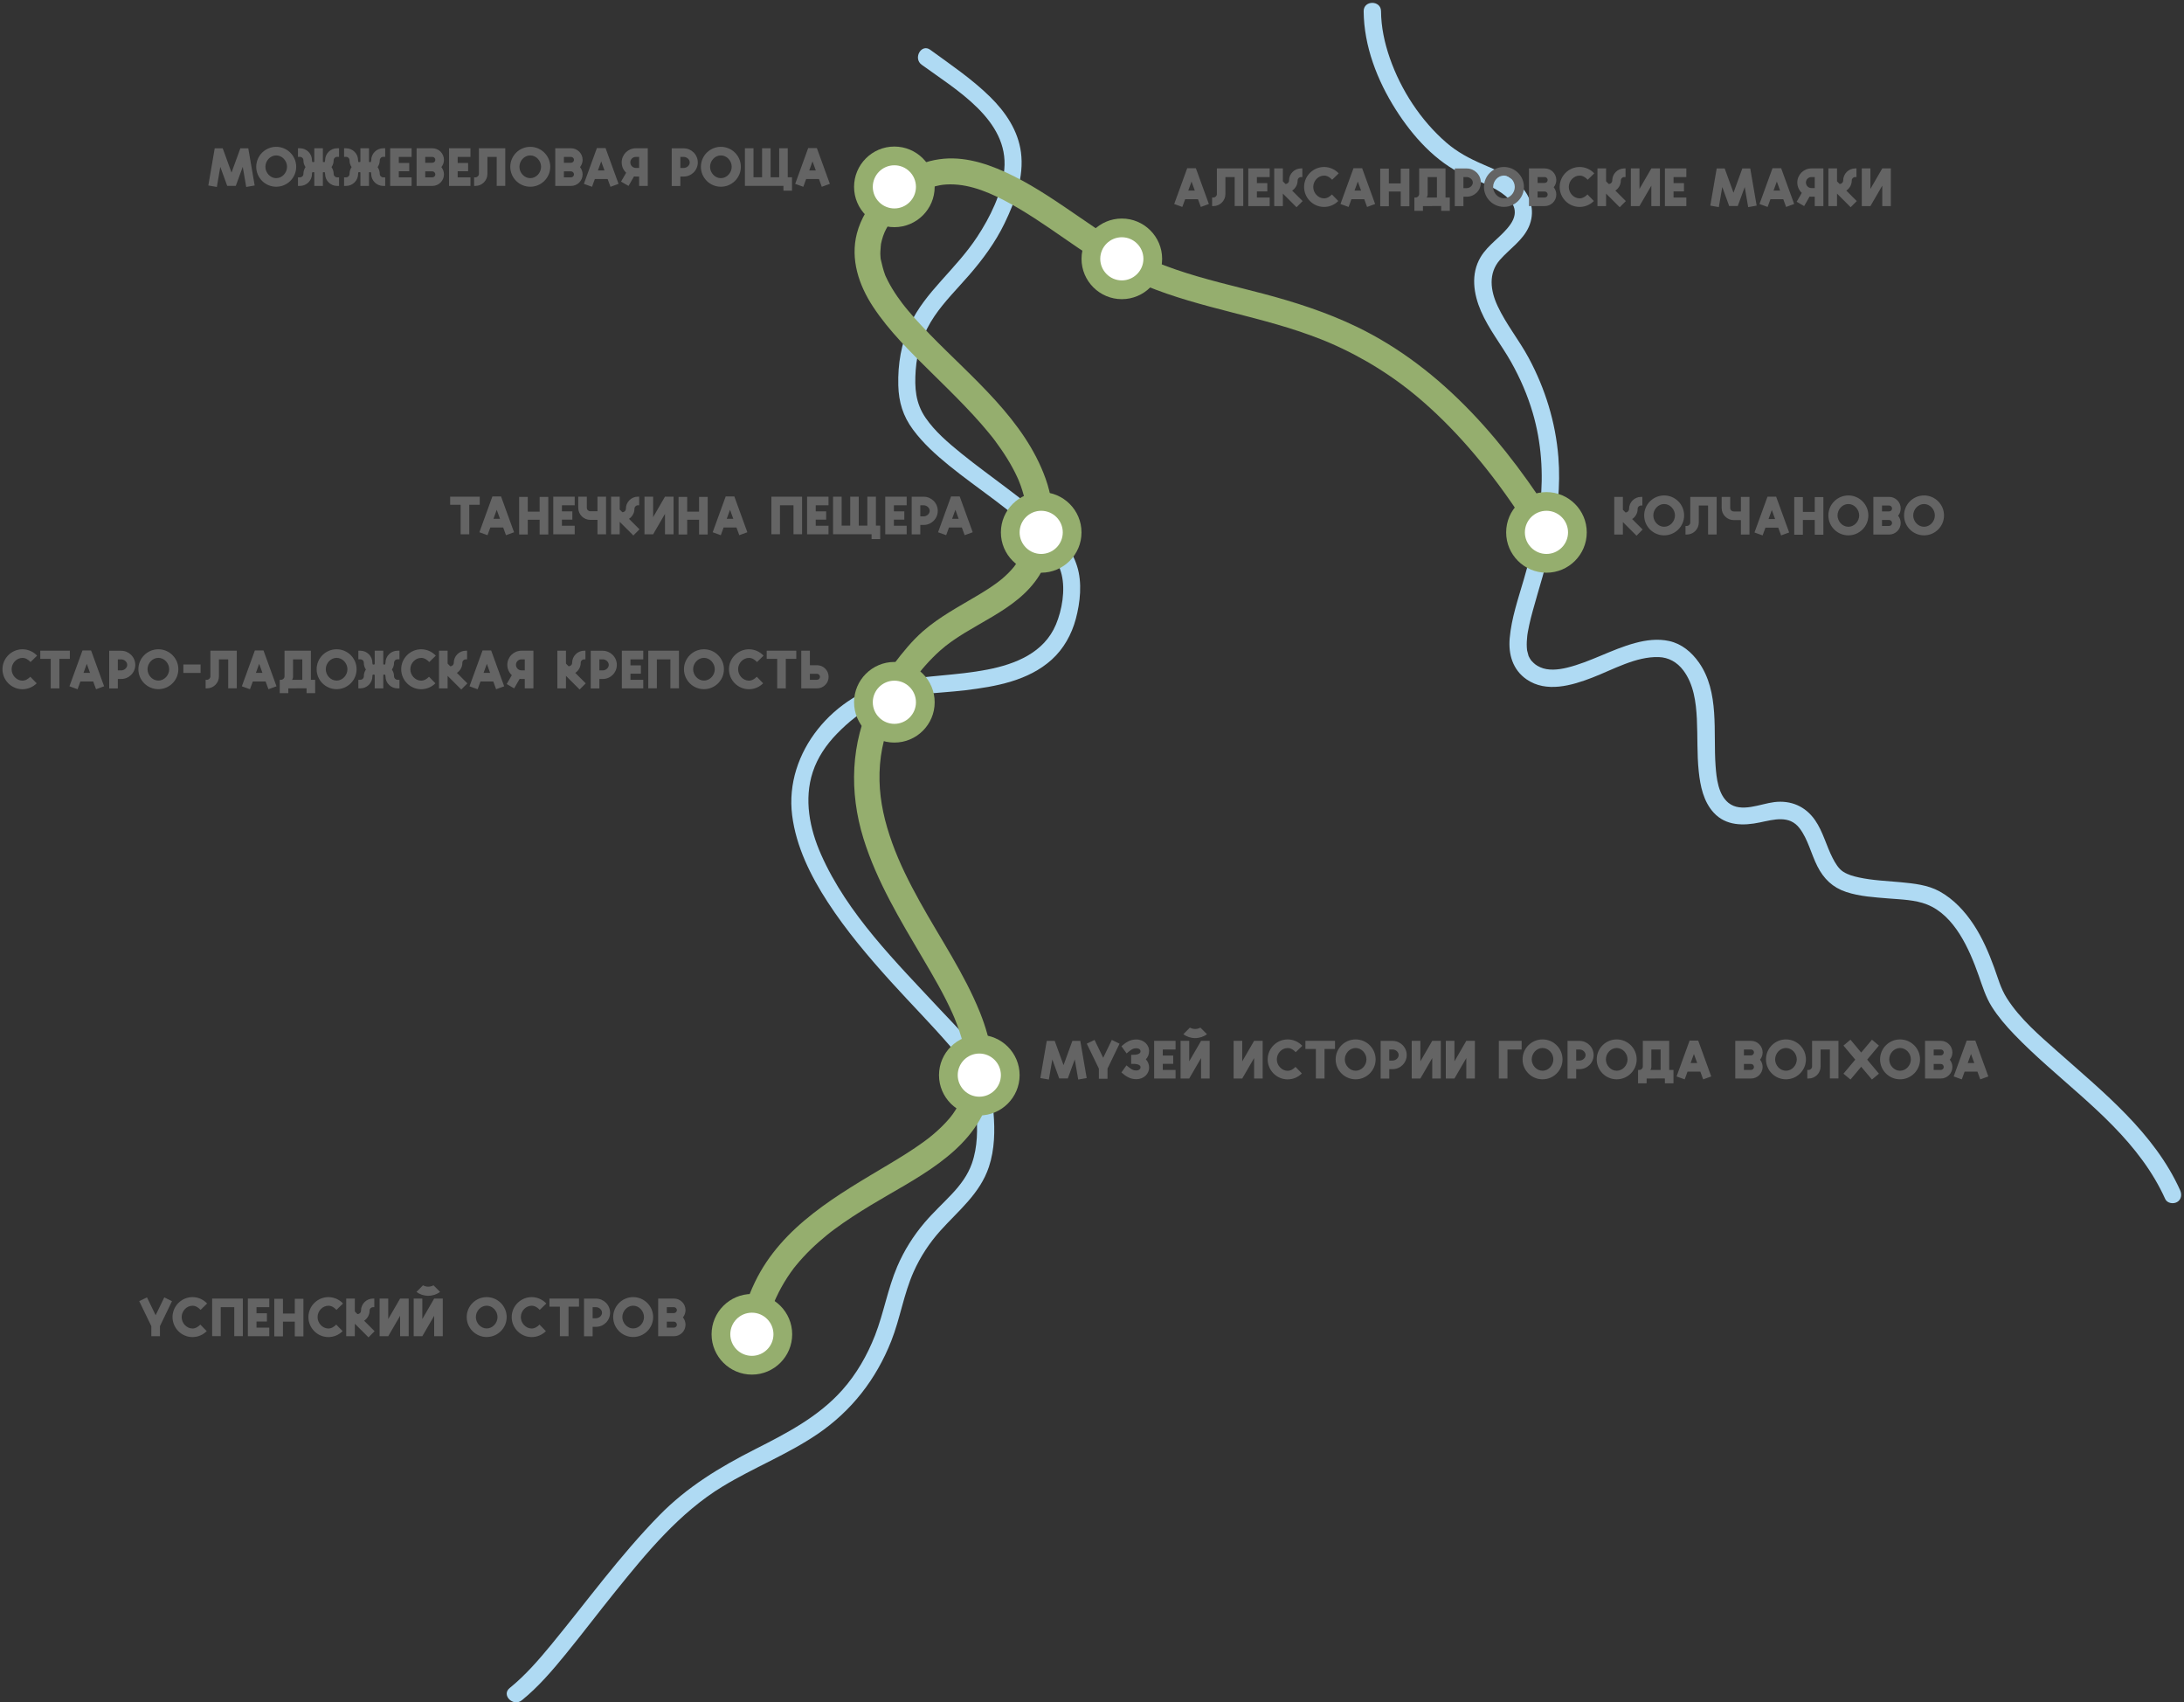 <svg width="757" height="590" viewBox="0 0 757 590" fill="none" xmlns="http://www.w3.org/2000/svg">
<rect x="0" y="0" width="757" height="590" fill="#333333" stroke="none"/>
<path d="M472.66 3.89C472.75 15.96 477.36 27.86 483.77 37.95C489.66 47.22 497.63 56.17 507.8 60.79C513.73 63.49 530.08 68.41 523.52 77.77C520.56 81.99 515.85 84.63 513.18 89.13C509.7 95 510.75 101.88 513.33 107.85C516.06 114.17 520.45 119.56 523.81 125.54C526.94 131.12 529.48 136.99 531.28 143.13C534.28 153.39 535 164.07 533.89 174.68C532.96 183.61 530.65 192.32 528.14 200.92C526.21 207.55 523.89 214.24 523.28 221.16C522.78 226.77 524.33 232.12 529.12 235.44C535.98 240.19 544.85 237.57 551.93 234.83C559.17 232.03 567.05 227.47 574.94 227.72C578.3 227.83 581.29 229.43 583.49 232.37C587.06 237.15 587.86 243.31 588.15 249.1C588.45 255.17 588.17 261.27 588.8 267.32C589.33 272.4 590.43 277.76 593.99 281.64C598.21 286.25 604.3 286.22 609.98 285.03C614.87 284.01 620.24 282.42 623.76 287.05C626.69 290.9 627.76 295.96 629.93 300.23C632.15 304.6 635.21 307.56 639.89 309.12C644.6 310.69 649.74 310.97 654.66 311.38C659.02 311.74 663.79 311.83 667.91 313.46C677.51 317.23 682.61 328.99 685.82 338.05C687.15 341.8 688.25 345.52 690.39 348.91C692.59 352.4 695.32 355.55 698.17 358.52C712.57 373.48 730.23 385.19 742.6 402.12C745.67 406.32 748.35 410.78 750.49 415.53C751.16 417.02 753.29 417.34 754.59 416.6C756.12 415.73 756.32 413.97 755.66 412.5C746.75 392.7 729.16 378.61 713.31 364.54C706.98 358.92 700.13 353.12 695.57 345.89C693.42 342.48 692.59 339.13 691.17 335.23C689.31 330.13 687.12 325.07 684.14 320.52C681.09 315.87 677.19 311.63 672.27 308.92C668.18 306.67 663.4 306.19 658.83 305.75C654 305.29 649.1 305.14 644.35 304.1C642.46 303.69 640.53 303.18 638.89 302.12C637.26 301.07 636.16 299.19 635.24 297.42C633.01 293.11 631.89 288.21 629.09 284.2C625.77 279.44 620.77 277.28 614.99 277.98C610.15 278.57 603.5 281.76 599.13 278.26C595.54 275.38 594.95 269.67 594.64 265.42C593.78 253.67 596.07 239.82 588.85 229.58C586.34 226.02 582.95 223.15 578.61 222.17C574.66 221.28 570.56 221.81 566.7 222.86C558.62 225.04 551.3 229.41 543.16 231.39C540.03 232.15 536.57 232.48 533.86 231.24C532.4 230.57 531.83 230.08 530.83 229C530.48 228.62 531.06 229.38 530.68 228.82C530.54 228.61 530.39 228.39 530.26 228.17C530.13 227.95 530.02 227.72 529.9 227.49C529.58 226.86 529.99 227.85 529.78 227.18C529.61 226.63 529.46 226.09 529.34 225.53C529.28 225.25 529.23 224.86 529.3 225.39C529.25 225.03 529.23 224.66 529.21 224.29C529.14 223 529.22 221.72 529.36 220.44C529.38 220.3 529.39 220.16 529.41 220.01C529.47 219.52 529.35 220.44 529.42 219.94C529.47 219.59 529.53 219.25 529.59 218.9C529.72 218.13 529.88 217.36 530.05 216.59C530.4 214.98 530.81 213.38 531.25 211.78C533.4 203.9 535.95 196.14 537.7 188.15C539.84 178.41 540.95 168.37 540.15 158.4C539.18 146.32 535.58 134.68 529.85 124.02C526.54 117.87 522.05 112.39 519.09 106.06C516.6 100.72 515.77 94.73 519.92 90.02C523.25 86.25 527.79 83.36 529.9 78.63C532.07 73.75 530.92 68.42 527.22 64.65C523.61 60.97 518.59 58.95 513.95 56.94C509.33 54.94 505.07 52.7 501.25 49.37C492.4 41.67 485.58 31.2 481.73 20.14C479.9 14.88 478.72 9.43 478.68 3.85C478.62 0.04 472.63 0.03 472.66 3.89Z" fill="#AFDAF3"/>
<path d="M319.47 22.44C331.34 31.09 349.7 41.59 348.1 58.72C347.33 66.93 343.17 75.31 338.69 82.11C335.06 87.63 330.56 92.44 326.18 97.35C322.07 101.95 318.06 106.78 315.44 112.41C312.35 119.04 311.17 126.26 311.36 133.55C311.51 139.32 312.98 144.2 316.44 148.87C319.96 153.63 324.38 157.61 328.95 161.33C339.2 169.66 350.67 176.71 359.89 186.25C363.41 189.89 366.77 194.11 367.98 199.13C369.28 204.52 368.13 211.35 366.01 216.41C361.9 226.22 352.01 230.16 342.23 232.06C331.7 234.11 320.87 234.09 310.34 236.15C289.21 240.28 271.79 260.66 274.57 282.58C275.95 293.47 281 303.6 286.93 312.7C293.34 322.55 300.98 331.57 308.85 340.27C315.62 347.75 322.74 354.93 329.34 362.57C331.59 365.17 333.5 367.39 335.24 370.34C335.55 370.86 335.83 371.39 336.09 371.94C336.42 372.63 335.97 371.52 336.2 372.21C336.29 372.48 336.39 372.76 336.46 373.04C337.53 376.95 338 381.2 338.36 385.23C338.9 391.24 338.89 397.45 336.87 403.21C335.47 407.23 332.91 410.64 330.02 413.72C326.87 417.08 323.47 420.19 320.48 423.7C316.57 428.3 313.38 433.36 311 438.92C307.69 446.65 306.34 454.98 303.29 462.8C300.61 469.67 296.86 476.22 291.95 481.73C283.65 491.05 272.63 496.73 261.66 502.29C249.42 508.5 238.22 515.28 228.55 525.14C214.9 539.07 203.53 554.84 191.17 569.86C186.73 575.26 182.1 580.61 176.65 585.02C173.66 587.45 177.91 591.66 180.88 589.25C186.64 584.59 191.49 578.89 196.15 573.18C201.96 566.06 207.51 558.72 213.28 551.57C224.15 538.09 235.53 524.23 250.49 515.14C261.17 508.65 272.94 504.07 283.3 497.04C295.13 489.01 303.66 478.05 308.91 464.77C312.02 456.91 313.24 448.45 316.69 440.73C319.02 435.51 322.15 430.74 325.97 426.49C332.28 419.48 339.71 413.65 342.78 404.36C344.76 398.37 344.89 391.84 344.36 385.61C343.88 379.97 343.58 373.43 340.92 368.3C337.34 361.39 331.14 355.53 325.89 349.89C310.64 333.5 293.77 316.89 284.58 296.12C280.62 287.17 278.6 277.02 281.73 267.51C283.38 262.5 286.42 258.06 290.07 254.31C293.96 250.31 298.73 246.31 303.93 244.16C313.46 240.22 324.56 240.43 334.64 239.21C345.15 237.94 356.45 235.94 364.57 228.58C368.67 224.86 371.44 219.88 372.87 214.56C374.42 208.81 375.16 201.95 373.32 196.18C369.61 184.55 358.41 176.36 349.14 169.29C343.8 165.22 338.33 161.32 333.13 157.08C328.69 153.47 324.1 149.58 320.83 144.82C317.31 139.7 316.97 134.44 317.39 128.31C317.85 121.52 320.08 115.2 323.89 109.58C327.36 104.46 331.8 100.07 335.85 95.41C340.65 89.89 345.01 83.98 348.2 77.37C351.84 69.85 355 61.28 353.88 52.81C352.88 45.22 348.53 38.82 343.17 33.55C336.9 27.39 329.51 22.41 322.43 17.25C319.37 15 316.38 20.19 319.47 22.44Z" fill="#AFDAF3"/>
<path d="M539.9 182.24C522.44 154.22 500.32 127.67 470.02 113.14C459.66 108.17 448.74 104.66 437.65 101.74C427.57 99.08 417.38 96.8 407.51 93.4C405 92.54 402.51 91.59 400.06 90.58C401.05 90.99 399.44 90.31 399.16 90.19C398.61 89.95 398.06 89.7 397.52 89.45C396.2 88.84 394.89 88.2 393.6 87.53C386.93 84.08 380.75 79.75 374.56 75.52C367.05 70.39 359.54 65.13 351.39 61.05C343.97 57.34 335.58 54.27 327.15 55.01C318.12 55.81 310.38 60.54 304.56 67.37C301.19 71.33 298.33 75.81 297.01 80.89C294.69 89.83 297.66 98.77 302.59 106.27C308.2 114.8 315.62 122.03 322.86 129.16C326.75 132.99 330.65 136.8 334.43 140.75C336.4 142.8 338.33 144.89 340.2 147.03C341 147.95 341.79 148.88 342.57 149.82C342.99 150.33 343.41 150.85 343.83 151.37C344.02 151.61 344.2 151.84 344.39 152.08C344.7 152.48 344.69 152.46 344.35 152.03C344.5 152.22 344.64 152.41 344.78 152.6C347.83 156.7 350.62 161 352.73 165.67C352.87 165.98 353 166.29 353.14 166.6C353.08 166.47 352.79 165.7 353.08 166.46C353.31 167.09 353.57 167.71 353.8 168.34C354.21 169.49 354.57 170.66 354.89 171.84C355.2 173.02 355.46 174.21 355.67 175.41C355.71 175.63 355.74 175.85 355.78 176.07C355.99 177.19 355.7 175.06 355.8 176.2C355.86 176.87 355.94 177.53 355.98 178.21C356.06 179.45 356.07 180.7 356.03 181.95C356.01 182.53 355.97 183.1 355.92 183.68C355.89 184.03 355.84 184.38 355.82 184.72C355.74 185.77 355.96 183.97 355.8 184.93C355.57 186.25 355.34 187.55 355.01 188.85C354.58 190.54 354.16 191.85 353.57 193.03C353.19 193.79 352.76 194.54 352.29 195.25C352.08 195.57 351.86 195.89 351.63 196.2C351.13 196.9 352.28 195.43 351.34 196.57C350.15 198.02 348.82 199.33 347.39 200.55C345.2 202.42 341.97 204.49 339.03 206.25C332.46 210.18 325.63 213.75 319.84 218.83C316.1 222.11 312.9 226.07 309.9 230.02C307.01 233.84 304.43 237.89 302.32 242.2C294.85 257.53 294.28 274.44 299.29 290.62C303.9 305.49 312.06 318.9 319.9 332.22C323.58 338.47 327.27 344.75 330.22 351.38C330.57 352.18 330.72 352.52 330.86 352.87C331.14 353.56 331.41 354.25 331.67 354.94C332.26 356.5 332.8 358.08 333.27 359.69C333.63 360.92 333.96 362.16 334.23 363.41C334.39 364.12 334.53 364.83 334.65 365.55C334.69 365.78 334.73 366.01 334.77 366.25C334.99 367.55 334.77 365.99 334.84 366.76C335.05 369.09 335.19 371.39 335 373.73C334.96 374.22 334.9 374.71 334.85 375.2C335.02 373.73 334.76 375.64 334.68 375.99C334.48 376.99 334.23 377.99 333.92 378.97C333.77 379.45 333.6 379.92 333.43 380.39C333.35 380.6 333.26 380.81 333.18 381.02C332.84 381.94 333.65 380.07 333.21 380.94C332.76 381.82 332.35 382.72 331.86 383.58C331.37 384.44 330.83 385.27 330.26 386.08C330.07 386.34 329.12 387.56 329.99 386.48C329.65 386.91 329.31 387.33 328.95 387.75C327.58 389.35 326.08 390.84 324.5 392.24C323.74 392.92 322.96 393.57 322.16 394.21C321.93 394.39 321.7 394.58 321.46 394.76C322.35 394.05 321.77 394.52 321.54 394.69C321.02 395.08 320.5 395.47 319.97 395.86C316.21 398.58 312.25 401.02 308.26 403.41C290.42 414.08 271.1 424.79 261.67 444.33C259.08 449.69 257.27 455.35 256.29 461.22C255.89 463.61 256.92 466.05 259.43 466.74C261.58 467.33 264.55 466.01 264.95 463.6C265.45 460.64 266.13 457.71 267.05 454.86C267.49 453.51 267.99 452.19 268.5 450.87C268.81 450.07 268.56 450.74 268.49 450.9C268.64 450.56 268.79 450.21 268.95 449.87C269.26 449.19 269.58 448.53 269.92 447.86C271.12 445.5 272.49 443.22 274.02 441.05C274.36 440.57 274.72 440.1 275.06 439.62C275.75 438.65 274.47 440.33 275.22 439.41C275.44 439.14 275.66 438.86 275.88 438.59C276.69 437.59 277.54 436.63 278.41 435.68C280.14 433.8 281.98 432.03 283.89 430.34C284.8 429.54 285.73 428.76 286.67 427.99C287.16 427.59 287.66 427.2 288.16 426.81C287.29 427.49 288.92 426.24 289.18 426.05C293.24 423.04 297.5 420.31 301.82 417.69C316.85 408.56 336.34 399.84 342.4 381.88C345.82 371.74 343.56 360.57 339.68 350.91C334.23 337.36 325.88 325.23 318.83 312.5C315.13 305.83 311.75 299.11 309.26 292.18C306.67 284.99 305.02 277.94 304.85 270.63C304.68 262.95 306.04 255.56 309.29 248.38C313.12 239.9 318.87 231.75 325.8 225.52C336.16 216.21 352.31 212.13 360.26 199.39C366.28 189.73 366.16 176.4 362.44 165.95C355.13 145.43 337.03 131.04 322.31 115.9C320.54 114.08 318.8 112.24 317.11 110.35C316.3 109.44 315.5 108.52 314.72 107.59C314.37 107.18 314.03 106.76 313.69 106.34C313.5 106.1 312.25 104.48 313.01 105.5C311.67 103.72 310.38 101.9 309.23 99.99C308.71 99.13 308.22 98.25 307.76 97.35C307.53 96.89 307.3 96.43 307.09 95.97C307.01 95.8 306.94 95.63 306.86 95.47C306.52 94.75 307.23 96.46 306.79 95.28C306.1 93.43 305.69 91.6 305.24 89.69C305.07 88.97 305.29 90.04 305.29 90.12C305.27 89.86 305.23 89.61 305.21 89.35C305.18 88.92 305.15 88.49 305.13 88.07C305.1 87.03 305.29 85.99 305.27 84.97C305.3 86.34 305.26 85.09 305.35 84.6C305.44 84.16 305.54 83.72 305.65 83.29C305.78 82.8 305.92 82.32 306.08 81.84C306.2 81.48 306.97 79.66 306.39 80.93C307.33 78.87 308.46 76.99 309.76 75.14C309.9 74.93 310.4 74.31 309.78 75.09C310 74.81 310.22 74.54 310.44 74.27C311.16 73.4 311.91 72.55 312.69 71.74C314.11 70.27 315.62 68.88 317.32 67.74C318.77 66.76 320.68 65.72 321.96 65.25C322.76 64.96 323.57 64.71 324.39 64.5C324.88 64.38 325.37 64.27 325.86 64.18C325.85 64.18 327.34 63.97 326.64 64.05C334.04 63.2 341.18 65.88 347.89 69.35C362.55 76.93 375 88.17 389.71 95.63C408.73 105.28 430.02 108.08 450.07 114.76C452.73 115.65 455.37 116.6 457.98 117.63C458.59 117.87 459.19 118.11 459.79 118.36C459.9 118.41 461.1 118.91 460.17 118.52C460.47 118.65 460.78 118.78 461.08 118.91C462.49 119.52 463.9 120.16 465.29 120.83C470.98 123.55 476.46 126.7 481.66 130.25C487.52 134.24 492.63 138.45 497.99 143.53C504.09 149.32 509.71 155.59 514.95 162.16C521.2 169.99 526.84 178.3 532.13 186.8C535.2 191.67 542.97 187.16 539.9 182.24Z" fill="#95AE6E"/>
<path d="M310 254.11C315.926 254.11 320.73 249.306 320.73 243.38C320.73 237.454 315.926 232.65 310 232.65C304.074 232.65 299.27 237.454 299.27 243.38C299.27 249.306 304.074 254.11 310 254.11Z" fill="white"/>
<path d="M310 257.35C302.3 257.35 296.03 251.08 296.03 243.38C296.03 235.68 302.3 229.41 310 229.41C317.7 229.41 323.97 235.68 323.97 243.38C323.97 251.09 317.71 257.35 310 257.35ZM310 235.9C305.87 235.9 302.52 239.26 302.52 243.38C302.52 247.5 305.88 250.86 310 250.86C314.12 250.86 317.48 247.5 317.48 243.38C317.48 239.26 314.13 235.9 310 235.9Z" fill="#95AE6E"/>
<path d="M260.61 473.15C266.536 473.15 271.34 468.346 271.34 462.42C271.34 456.494 266.536 451.69 260.61 451.69C254.684 451.69 249.88 456.494 249.88 462.42C249.88 468.346 254.684 473.15 260.61 473.15Z" fill="white"/>
<path d="M260.61 476.39C252.91 476.39 246.64 470.12 246.64 462.42C246.64 454.72 252.91 448.45 260.61 448.45C268.31 448.45 274.58 454.72 274.58 462.42C274.58 470.12 268.31 476.39 260.61 476.39ZM260.61 454.93C256.48 454.93 253.13 458.29 253.13 462.41C253.13 466.53 256.49 469.89 260.61 469.89C264.73 469.89 268.09 466.53 268.09 462.41C268.09 458.29 264.73 454.93 260.61 454.93Z" fill="#95AE6E"/>
<path d="M360.89 195.24C366.816 195.24 371.62 190.436 371.62 184.51C371.62 178.584 366.816 173.78 360.89 173.78C354.964 173.78 350.16 178.584 350.16 184.51C350.16 190.436 354.964 195.24 360.89 195.24Z" fill="white"/>
<path d="M360.89 198.48C353.19 198.48 346.92 192.21 346.92 184.51C346.92 176.81 353.19 170.54 360.89 170.54C368.59 170.54 374.86 176.81 374.86 184.51C374.87 192.21 368.6 198.48 360.89 198.48ZM360.89 177.02C356.76 177.02 353.41 180.38 353.41 184.5C353.41 188.62 356.77 191.98 360.89 191.98C365.01 191.98 368.37 188.62 368.37 184.5C368.37 180.38 365.02 177.02 360.89 177.02Z" fill="#95AE6E"/>
<path d="M339.44 383.34C345.366 383.34 350.17 378.536 350.17 372.61C350.17 366.684 345.366 361.88 339.44 361.88C333.514 361.88 328.71 366.684 328.71 372.61C328.71 378.536 333.514 383.34 339.44 383.34Z" fill="white"/>
<path d="M339.44 386.58C331.74 386.58 325.47 380.31 325.47 372.61C325.47 364.91 331.74 358.64 339.44 358.64C347.14 358.64 353.41 364.91 353.41 372.61C353.41 380.31 347.14 386.58 339.44 386.58ZM339.44 365.12C335.31 365.12 331.96 368.48 331.96 372.6C331.96 376.72 335.32 380.08 339.44 380.08C343.56 380.08 346.92 376.72 346.92 372.6C346.92 368.48 343.57 365.12 339.44 365.12Z" fill="#95AE6E"/>
<path d="M536.02 195.24C541.946 195.24 546.75 190.436 546.75 184.51C546.75 178.584 541.946 173.78 536.02 173.78C530.094 173.78 525.29 178.584 525.29 184.51C525.29 190.436 530.094 195.24 536.02 195.24Z" fill="white"/>
<path d="M536.02 198.48C528.32 198.48 522.05 192.21 522.05 184.51C522.05 176.81 528.32 170.54 536.02 170.54C543.72 170.54 549.99 176.81 549.99 184.51C549.99 192.21 543.73 198.48 536.02 198.48ZM536.02 177.02C531.89 177.02 528.54 180.38 528.54 184.5C528.54 188.62 531.9 191.98 536.02 191.98C540.14 191.98 543.5 188.62 543.5 184.5C543.5 180.38 540.15 177.02 536.02 177.02Z" fill="#95AE6E"/>
<path d="M388.84 100.44C394.766 100.44 399.57 95.636 399.57 89.71C399.57 83.784 394.766 78.98 388.84 78.98C382.914 78.98 378.11 83.784 378.11 89.71C378.11 95.636 382.914 100.44 388.84 100.44Z" fill="white"/>
<path d="M388.84 103.68C381.14 103.68 374.87 97.41 374.87 89.71C374.87 82.01 381.14 75.74 388.84 75.74C396.54 75.74 402.81 82.01 402.81 89.71C402.81 97.41 396.54 103.68 388.84 103.68ZM388.84 82.22C384.71 82.22 381.36 85.58 381.36 89.7C381.36 93.82 384.72 97.18 388.84 97.18C392.96 97.18 396.32 93.82 396.32 89.7C396.32 85.58 392.96 82.22 388.84 82.22Z" fill="#95AE6E"/>
<path d="M310 75.49C315.926 75.49 320.73 70.686 320.73 64.76C320.73 58.834 315.926 54.03 310 54.03C304.074 54.03 299.27 58.834 299.27 64.76C299.27 70.686 304.074 75.49 310 75.49Z" fill="white"/>
<path d="M310 78.73C302.3 78.73 296.03 72.46 296.03 64.76C296.03 57.06 302.3 50.79 310 50.79C317.7 50.79 323.97 57.06 323.97 64.76C323.97 72.46 317.71 78.73 310 78.73ZM310 57.28C305.87 57.28 302.52 60.64 302.52 64.76C302.52 68.88 305.88 72.24 310 72.24C314.12 72.24 317.48 68.88 317.48 64.76C317.48 60.64 314.13 57.28 310 57.28Z" fill="#95AE6E"/>
<path d="M565.726 179.887C566.864 179.148 567.622 177.851 567.622 176.394C567.622 175.716 568.161 175.197 568.82 175.197C568.939 175.197 569.259 175.197 569.259 175.197V172.203C569.259 172.203 568.939 172.203 568.82 172.203C566.524 172.203 564.648 174.079 564.648 176.394C564.648 177.053 564.11 177.592 563.431 177.592V177.612L562.513 176.674V172.203H559.519V185.255H562.513V180.925L567.243 185.655L569.358 183.519L565.726 179.887ZM576.813 171.704C573.001 171.704 569.888 174.798 569.888 178.629C569.888 182.441 573.001 185.535 576.813 185.535C580.625 185.535 583.738 182.441 583.738 178.629C583.738 174.798 580.625 171.704 576.813 171.704ZM576.813 182.561C574.738 182.561 573.061 180.685 573.061 178.629C573.061 176.554 574.738 174.678 576.813 174.678C578.889 174.678 580.565 176.554 580.565 178.629C580.565 180.685 578.889 182.561 576.813 182.561ZM585.869 172.203C585.869 172.203 585.869 178.849 585.869 181.084C585.869 181.743 585.31 182.282 584.652 182.282C584.552 182.282 584.213 182.282 584.213 182.282V185.255C584.213 185.255 584.552 185.255 584.652 185.255C586.967 185.255 588.823 183.379 588.823 181.084C588.823 179.607 588.823 175.197 588.823 175.197H592.036V185.235H595.01V172.203H585.869ZM603.411 172.203V177.252C603.411 177.252 601.554 177.252 600.936 177.252C600.257 177.252 599.718 176.734 599.718 176.055C599.718 175.097 599.718 172.203 599.718 172.203H596.745C596.745 172.203 596.745 175.097 596.745 176.055C596.745 178.37 598.621 180.246 600.936 180.246C601.554 180.246 603.411 180.246 603.411 180.246V185.255H606.384V172.203H603.411ZM615.631 172.123H612.637L608.127 184.537L610.941 185.555L611.919 182.88H616.369L617.347 185.555L620.141 184.537L615.631 172.123ZM612.996 179.887L614.134 176.753L615.272 179.887H612.996ZM629.011 172.283V177.392H624.9V172.283H621.906V185.315H624.9V180.206H629.011V185.315H632.004V172.283H629.011ZM640.662 171.704C636.85 171.704 633.736 174.798 633.736 178.629C633.736 182.441 636.85 185.535 640.662 185.535C644.473 185.535 647.587 182.441 647.587 178.629C647.587 174.798 644.473 171.704 640.662 171.704ZM640.662 182.561C638.586 182.561 636.91 180.685 636.91 178.629C636.91 176.554 638.586 174.678 640.662 174.678C642.737 174.678 644.414 176.554 644.414 178.629C644.414 180.685 642.737 182.561 640.662 182.561ZM658.808 176.215C658.808 173.999 657.012 172.203 654.796 172.203C653.439 172.203 649.328 172.203 649.328 172.203V185.255C649.328 185.255 653.439 185.255 654.796 185.255C657.012 185.255 658.808 183.459 658.808 181.264C658.808 180.306 658.469 179.428 657.91 178.729C658.469 178.051 658.808 177.173 658.808 176.215ZM654.796 182.282C654.178 182.282 652.322 182.282 652.322 182.282V180.206C652.322 180.206 654.178 180.206 654.796 180.206C655.355 180.206 655.814 180.705 655.814 181.264C655.814 181.823 655.355 182.282 654.796 182.282ZM654.796 177.232C654.178 177.232 652.322 177.232 652.322 177.232V175.197C652.322 175.197 654.178 175.197 654.796 175.197C655.355 175.197 655.814 175.656 655.814 176.215C655.814 176.773 655.355 177.232 654.796 177.232ZM666.895 171.704C663.083 171.704 659.969 174.798 659.969 178.629C659.969 182.441 663.083 185.535 666.895 185.535C670.707 185.535 673.82 182.441 673.82 178.629C673.82 174.798 670.707 171.704 666.895 171.704ZM666.895 182.561C664.819 182.561 663.143 180.685 663.143 178.629C663.143 176.554 664.819 174.678 666.895 174.678C668.97 174.678 670.647 176.554 670.647 178.629C670.647 180.685 668.97 182.561 666.895 182.561Z" fill="#646464"/>
<path d="M414.498 58.289H411.504L406.994 70.702L409.808 71.72L410.786 69.046H415.236L416.214 71.72L419.008 70.702L414.498 58.289ZM411.864 66.052L413.001 62.919L414.139 66.052H411.864ZM421.786 58.369C421.786 58.369 421.786 65.014 421.786 67.25C421.786 67.908 421.228 68.447 420.569 68.447C420.469 68.447 420.13 68.447 420.13 68.447V71.421C420.13 71.421 420.469 71.421 420.569 71.421C422.884 71.421 424.74 69.545 424.74 67.25C424.74 65.773 424.74 61.362 424.74 61.362H427.953V71.401H430.927V58.369H421.786ZM440.086 61.362V58.369H432.662V71.421H440.086V68.447H435.656V66.332H439.268V63.458H435.656V61.362H440.086ZM447.873 66.052C449.011 65.314 449.769 64.017 449.769 62.56C449.769 61.881 450.308 61.362 450.966 61.362C451.086 61.362 451.405 61.362 451.405 61.362V58.369C451.405 58.369 451.086 58.369 450.966 58.369C448.671 58.369 446.795 60.245 446.795 62.56C446.795 63.218 446.256 63.757 445.578 63.757V63.777L444.66 62.839V58.369H441.666V71.421H444.66V67.09L449.39 71.82L451.505 69.685L447.873 66.052ZM458.881 68.747C456.825 68.707 455.149 66.811 455.188 64.735C455.208 62.679 456.925 60.824 459 60.863C460.078 60.863 461.056 61.542 461.735 62.3L464.01 60.085C462.772 58.748 460.996 57.91 459.04 57.87C455.228 57.83 452.075 60.883 452.015 64.695C451.975 68.507 455.029 71.66 458.841 71.72C460.797 71.74 462.573 70.962 463.87 69.665L461.655 67.389C460.956 68.128 459.978 68.767 458.881 68.747ZM472.129 58.289H469.135L464.625 70.702L467.439 71.72L468.417 69.046H472.868L473.845 71.72L476.64 70.702L472.129 58.289ZM469.495 66.052L470.632 62.919L471.77 66.052H469.495ZM485.509 58.449V63.558H481.398V58.449H478.404V71.481H481.398V66.372H485.509V71.481H488.503V58.449H485.509ZM501.032 68.447V58.369H491.891V67.25C491.891 67.908 491.332 68.447 490.674 68.447C490.574 68.447 490.235 68.447 490.235 68.447V73.077H493.208V71.421L499.535 71.401V73.077H502.508V68.447H501.032ZM498.058 68.447H494.486C494.765 68.148 494.845 67.669 494.845 67.25V61.362H498.058V68.447ZM508.399 58.389C507.361 58.389 504.248 58.389 504.248 58.389V71.441H507.241V68.168C507.241 68.168 508.1 68.168 508.399 68.168C511.093 68.168 513.289 65.993 513.289 63.278C513.289 60.584 511.093 58.389 508.399 58.389ZM508.399 65.194C508.1 65.194 507.241 65.194 507.241 65.194V61.362C507.241 61.362 508.1 61.362 508.399 61.362C509.457 61.362 510.494 62.221 510.494 63.278C510.494 64.336 509.457 65.194 508.399 65.194ZM521.288 57.87C517.476 57.87 514.363 60.963 514.363 64.795C514.363 68.607 517.476 71.7 521.288 71.7C525.1 71.7 528.213 68.607 528.213 64.795C528.213 60.963 525.1 57.87 521.288 57.87ZM521.288 68.727C519.213 68.727 517.536 66.851 517.536 64.795C517.536 62.719 519.213 60.843 521.288 60.843C523.364 60.843 525.04 62.719 525.04 64.795C525.04 66.851 523.364 68.727 521.288 68.727ZM539.435 62.38C539.435 60.165 537.638 58.369 535.423 58.369C534.066 58.369 529.955 58.369 529.955 58.369V71.421C529.955 71.421 534.066 71.421 535.423 71.421C537.638 71.421 539.435 69.625 539.435 67.429C539.435 66.471 539.095 65.593 538.536 64.895C539.095 64.216 539.435 63.338 539.435 62.38ZM535.423 68.447C534.804 68.447 532.948 68.447 532.948 68.447V66.372C532.948 66.372 534.804 66.372 535.423 66.372C535.982 66.372 536.441 66.871 536.441 67.429C536.441 67.988 535.982 68.447 535.423 68.447ZM535.423 63.398C534.804 63.398 532.948 63.398 532.948 63.398V61.362C532.948 61.362 534.804 61.362 535.423 61.362C535.982 61.362 536.441 61.821 536.441 62.38C536.441 62.939 535.982 63.398 535.423 63.398ZM547.462 68.747C545.406 68.707 543.729 66.811 543.769 64.735C543.789 62.679 545.506 60.824 547.581 60.863C548.659 60.863 549.637 61.542 550.315 62.3L552.591 60.085C551.353 58.748 549.577 57.91 547.621 57.87C543.809 57.83 540.656 60.883 540.596 64.695C540.556 68.507 543.61 71.66 547.422 71.72C549.377 71.74 551.154 70.962 552.451 69.665L550.236 67.389C549.537 68.128 548.559 68.767 547.462 68.747ZM559.9 66.052C561.038 65.314 561.796 64.017 561.796 62.56C561.796 61.881 562.335 61.362 562.993 61.362C563.113 61.362 563.433 61.362 563.433 61.362V58.369C563.433 58.369 563.113 58.369 562.993 58.369C560.698 58.369 558.822 60.245 558.822 62.56C558.822 63.218 558.283 63.757 557.605 63.757V63.777L556.687 62.839V58.369H553.693V71.421H556.687V67.09L561.417 71.82L563.532 69.685L559.9 66.052ZM572.375 58.369L568.264 65.474V58.369H565.27V71.421H568.264L572.375 64.336V71.421H575.349V58.369H572.375ZM584.505 61.362V58.369H577.081V71.421H584.505V68.447H580.075V66.332H583.687V63.458H580.075V61.362H584.505ZM606.66 58.389H603.906L600.852 66.791L597.799 58.389H595.024L592.809 71.261L595.763 71.78L596.96 64.815L599.355 71.401H602.329L604.744 64.815L605.941 71.78L608.875 71.261L606.66 58.389ZM617.367 58.289H614.373L609.863 70.702L612.677 71.72L613.655 69.046H618.105L619.083 71.72L621.877 70.702L617.367 58.289ZM614.732 66.052L615.87 62.919L617.007 66.052H614.732ZM627.855 58.369C625.16 58.369 622.965 60.564 622.965 63.258C622.965 64.675 623.564 65.953 624.522 66.851L622.745 69.924L625.34 71.421L627.236 68.128C627.435 68.148 627.655 68.168 627.855 68.168C628.154 68.168 629.012 68.168 629.012 68.168V71.421H632.006V58.369C632.006 58.369 628.892 58.369 627.855 58.369ZM629.012 65.174C629.012 65.174 628.154 65.174 627.855 65.174C626.797 65.174 625.959 64.316 625.959 63.258C625.959 62.221 626.797 61.362 627.855 61.362C628.154 61.362 629.012 61.362 629.012 61.362V65.174ZM639.944 66.052C641.082 65.314 641.84 64.017 641.84 62.56C641.84 61.881 642.379 61.362 643.038 61.362C643.158 61.362 643.477 61.362 643.477 61.362V58.369C643.477 58.369 643.158 58.369 643.038 58.369C640.743 58.369 638.867 60.245 638.867 62.56C638.867 63.218 638.328 63.757 637.649 63.757V63.777L636.731 62.839V58.369H633.738V71.421H636.731V67.09L641.461 71.82L643.577 69.685L639.944 66.052ZM652.419 58.369L648.308 65.474V58.369H645.315V71.421H648.308L652.419 64.336V71.421H655.393V58.369H652.419Z" fill="#646464"/>
<path d="M86.059 51.404H83.305L80.252 59.806L77.198 51.404H74.424L72.209 64.277L75.162 64.796L76.36 57.831L78.755 64.416H81.728L84.143 57.831L85.341 64.796L88.275 64.277L86.059 51.404ZM95.739 50.885C91.927 50.885 88.814 53.979 88.814 57.811C88.814 61.623 91.927 64.716 95.739 64.716C99.551 64.716 102.665 61.623 102.665 57.811C102.665 53.979 99.551 50.885 95.739 50.885ZM95.739 61.742C93.664 61.742 91.987 59.866 91.987 57.811C91.987 55.735 93.664 53.859 95.739 53.859C97.815 53.859 99.491 55.735 99.491 57.811C99.491 59.866 97.815 61.742 95.739 61.742ZM116.847 54.358C117.026 54.358 117.525 54.358 117.525 54.358V51.384C117.525 51.384 117.026 51.384 116.847 51.384C114.551 51.384 112.675 53.26 112.675 55.575C112.675 55.795 112.596 56.034 112.496 56.214C112.296 56.174 112.117 56.134 111.917 56.114V51.384H108.943V56.094C108.724 56.134 108.524 56.154 108.325 56.214C108.205 56.034 108.125 55.795 108.125 55.575H108.145C108.145 53.26 106.269 51.384 103.954 51.384C103.794 51.384 103.275 51.384 103.275 51.384V54.358C103.275 54.358 103.794 54.358 103.954 54.358C104.633 54.358 105.171 54.897 105.171 55.575C105.171 56.434 105.431 57.252 105.89 57.91C105.431 58.589 105.171 59.387 105.171 60.265C105.171 60.924 104.633 61.463 103.954 61.463C103.794 61.463 103.275 61.463 103.275 61.463V64.436C103.275 64.436 103.794 64.436 103.954 64.436C106.269 64.436 108.145 62.56 108.145 60.265H108.125C108.125 60.026 108.205 59.806 108.325 59.627C108.524 59.667 108.724 59.707 108.943 59.727V64.436H111.917V59.727C112.117 59.707 112.296 59.667 112.496 59.627C112.596 59.806 112.675 60.026 112.675 60.265C112.675 62.56 114.551 64.436 116.847 64.436C117.026 64.436 117.525 64.436 117.525 64.436V61.463C117.525 61.463 117.026 61.463 116.847 61.463C116.188 61.463 115.649 60.924 115.649 60.265C115.649 59.387 115.37 58.589 114.911 57.91C115.37 57.252 115.649 56.434 115.649 55.575C115.649 54.897 116.188 54.358 116.847 54.358ZM132.828 54.358C133.008 54.358 133.507 54.358 133.507 54.358V51.384C133.507 51.384 133.008 51.384 132.828 51.384C130.533 51.384 128.657 53.26 128.657 55.575C128.657 55.795 128.577 56.034 128.477 56.214C128.278 56.174 128.098 56.134 127.899 56.114V51.384H124.925V56.094C124.705 56.134 124.506 56.154 124.306 56.214C124.187 56.034 124.107 55.795 124.107 55.575H124.127C124.127 53.26 122.251 51.384 119.936 51.384C119.776 51.384 119.257 51.384 119.257 51.384V54.358C119.257 54.358 119.776 54.358 119.936 54.358C120.614 54.358 121.153 54.897 121.153 55.575C121.153 56.434 121.412 57.252 121.871 57.91C121.412 58.589 121.153 59.387 121.153 60.265C121.153 60.924 120.614 61.463 119.936 61.463C119.776 61.463 119.257 61.463 119.257 61.463V64.436C119.257 64.436 119.776 64.436 119.936 64.436C122.251 64.436 124.127 62.56 124.127 60.265H124.107C124.107 60.026 124.187 59.806 124.306 59.627C124.506 59.667 124.705 59.707 124.925 59.727V64.436H127.899V59.727C128.098 59.707 128.278 59.667 128.477 59.627C128.577 59.806 128.657 60.026 128.657 60.265C128.657 62.56 130.533 64.436 132.828 64.436C133.008 64.436 133.507 64.436 133.507 64.436V61.463C133.507 61.463 133.008 61.463 132.828 61.463C132.17 61.463 131.631 60.924 131.631 60.265C131.631 59.387 131.351 58.589 130.892 57.91C131.351 57.252 131.631 56.434 131.631 55.575C131.631 54.897 132.17 54.358 132.828 54.358ZM142.663 54.378V51.384H135.239V64.436H142.663V61.463H138.232V59.347H141.845V56.473H138.232V54.378H142.663ZM153.879 55.396C153.879 53.181 152.082 51.384 149.867 51.384C148.51 51.384 144.399 51.384 144.399 51.384V64.436C144.399 64.436 148.51 64.436 149.867 64.436C152.082 64.436 153.879 62.64 153.879 60.445C153.879 59.487 153.539 58.609 152.981 57.91C153.539 57.232 153.879 56.354 153.879 55.396ZM149.867 61.463C149.248 61.463 147.392 61.463 147.392 61.463V59.387C147.392 59.387 149.248 59.387 149.867 59.387C150.426 59.387 150.885 59.886 150.885 60.445C150.885 61.004 150.426 61.463 149.867 61.463ZM149.867 56.414C149.248 56.414 147.392 56.414 147.392 56.414V54.378C147.392 54.378 149.248 54.378 149.867 54.378C150.426 54.378 150.885 54.837 150.885 55.396C150.885 55.955 150.426 56.414 149.867 56.414ZM163.069 54.378V51.384H155.644V64.436H163.069V61.463H158.638V59.347H162.25V56.473H158.638V54.378H163.069ZM165.993 51.384C165.993 51.384 165.993 58.03 165.993 60.265C165.993 60.924 165.434 61.463 164.776 61.463C164.676 61.463 164.337 61.463 164.337 61.463V64.436C164.337 64.436 164.676 64.436 164.776 64.436C167.091 64.436 168.947 62.56 168.947 60.265C168.947 58.788 168.947 54.378 168.947 54.378H172.16V64.416H175.134V51.384H165.993ZM183.794 50.885C179.982 50.885 176.869 53.979 176.869 57.811C176.869 61.623 179.982 64.716 183.794 64.716C187.606 64.716 190.719 61.623 190.719 57.811C190.719 53.979 187.606 50.885 183.794 50.885ZM183.794 61.742C181.718 61.742 180.042 59.866 180.042 57.811C180.042 55.735 181.718 53.859 183.794 53.859C185.87 53.859 187.546 55.735 187.546 57.811C187.546 59.866 185.87 61.742 183.794 61.742ZM201.94 55.396C201.94 53.181 200.144 51.384 197.929 51.384C196.572 51.384 192.46 51.384 192.46 51.384V64.436C192.46 64.436 196.572 64.436 197.929 64.436C200.144 64.436 201.94 62.64 201.94 60.445C201.94 59.487 201.601 58.609 201.042 57.91C201.601 57.232 201.94 56.354 201.94 55.396ZM197.929 61.463C197.31 61.463 195.454 61.463 195.454 61.463V59.387C195.454 59.387 197.31 59.387 197.929 59.387C198.488 59.387 198.947 59.886 198.947 60.445C198.947 61.004 198.488 61.463 197.929 61.463ZM197.929 56.414C197.31 56.414 195.454 56.414 195.454 56.414V54.378C195.454 54.378 197.31 54.378 197.929 54.378C198.488 54.378 198.947 54.837 198.947 55.396C198.947 55.955 198.488 56.414 197.929 56.414ZM209.885 51.304H206.891L202.381 63.718L205.195 64.736L206.173 62.062H210.623L211.601 64.736L214.395 63.718L209.885 51.304ZM207.25 59.068L208.388 55.935L209.526 59.068H207.25ZM220.373 51.384C217.678 51.384 215.483 53.58 215.483 56.274C215.483 57.691 216.082 58.968 217.04 59.866L215.264 62.94L217.858 64.436L219.754 61.144C219.954 61.163 220.173 61.183 220.373 61.183C220.672 61.183 221.53 61.183 221.53 61.183V64.436H224.524V51.384C224.524 51.384 221.41 51.384 220.373 51.384ZM221.53 58.19C221.53 58.19 220.672 58.19 220.373 58.19C219.315 58.19 218.477 57.332 218.477 56.274C218.477 55.236 219.315 54.378 220.373 54.378C220.672 54.378 221.53 54.378 221.53 54.378V58.19ZM236.975 51.404C235.937 51.404 232.824 51.404 232.824 51.404V64.457H235.817V61.183C235.817 61.183 236.676 61.183 236.975 61.183C239.669 61.183 241.865 59.008 241.865 56.294C241.865 53.6 239.669 51.404 236.975 51.404ZM236.975 58.21C236.676 58.21 235.817 58.21 235.817 58.21V54.378C235.817 54.378 236.676 54.378 236.975 54.378C238.033 54.378 239.07 55.236 239.07 56.294C239.07 57.352 238.033 58.21 236.975 58.21ZM249.864 50.885C246.052 50.885 242.939 53.979 242.939 57.811C242.939 61.623 246.052 64.716 249.864 64.716C253.676 64.716 256.789 61.623 256.789 57.811C256.789 53.979 253.676 50.885 249.864 50.885ZM249.864 61.742C247.789 61.742 246.112 59.866 246.112 57.811C246.112 55.735 247.789 53.859 249.864 53.859C251.94 53.859 253.616 55.735 253.616 57.811C253.616 59.866 251.94 61.742 249.864 61.742ZM273.048 61.423V51.384H270.074V61.423H267.1V51.384H264.147V61.423H261.173V51.384H258.199V64.416H271.551V66.093H274.525V61.423H273.048ZM283.127 51.304H280.134L275.623 63.718L278.437 64.736L279.415 62.062H283.866L284.844 64.736L287.638 63.718L283.127 51.304ZM280.493 59.068L281.63 55.935L282.768 59.068H280.493Z" fill="#646464"/>
<path d="M156.028 172.126V174.94H159.66V185.178H162.654V174.94H166.286V172.126H156.028ZM173.667 172.046H170.673L166.163 184.46L168.977 185.478L169.955 182.803H174.405L175.383 185.478L178.177 184.46L173.667 172.046ZM171.032 179.81L172.17 176.676L173.308 179.81H171.032ZM187.047 172.206V177.315H182.936V172.206H179.942V185.238H182.936V180.129H187.047V185.238H190.041V172.206H187.047ZM199.196 175.12V172.126H191.772V185.178H199.196V182.205H194.766V180.089H198.378V177.215H194.766V175.12H199.196ZM207.092 172.126V177.175C207.092 177.175 205.235 177.175 204.617 177.175C203.938 177.175 203.399 176.656 203.399 175.978C203.399 175.02 203.399 172.126 203.399 172.126H200.426C200.426 172.126 200.426 175.02 200.426 175.978C200.426 178.293 202.302 180.169 204.617 180.169C205.235 180.169 207.092 180.169 207.092 180.169V185.178H210.065V172.126H207.092ZM218.015 179.81C219.152 179.071 219.91 177.774 219.91 176.317C219.91 175.639 220.449 175.12 221.108 175.12C221.228 175.12 221.547 175.12 221.547 175.12V172.126C221.547 172.126 221.228 172.126 221.108 172.126C218.813 172.126 216.937 174.002 216.937 176.317C216.937 176.976 216.398 177.515 215.719 177.515V177.534L214.801 176.596V172.126H211.808V185.178H214.801V180.847L219.531 185.577L221.647 183.442L218.015 179.81ZM230.49 172.126L226.378 179.231V172.126H223.385V185.178H226.378L230.49 178.093V185.178H233.463V172.126H230.49ZM242.3 172.206V177.315H238.189V172.206H235.195V185.238H238.189V180.129H242.3V185.238H245.294V172.206H242.3ZM254.53 172.046H251.536L247.026 184.46L249.84 185.478L250.818 182.803H255.268L256.246 185.478L259.04 184.46L254.53 172.046ZM251.895 179.81L253.033 176.676L254.171 179.81H251.895ZM267.373 172.126V185.158H270.347V175.12H275.037V185.158H278.01V172.126H267.373ZM287.173 175.12V172.126H279.749V185.178H287.173V182.205H282.743V180.089H286.355V177.215H282.743V175.12H287.173ZM303.602 182.165V172.126H300.628V182.165H297.654V172.126H294.701V182.165H291.727V172.126H288.753V185.158H302.105V186.835H305.079V182.165H303.602ZM314.264 175.12V172.126H306.84V185.178H314.264V182.205H309.833V180.089H313.446V177.215H309.833V175.12H314.264ZM320.151 172.146C319.113 172.146 316 172.146 316 172.146V185.198H318.994V181.925C318.994 181.925 319.852 181.925 320.151 181.925C322.845 181.925 325.041 179.75 325.041 177.036C325.041 174.341 322.845 172.146 320.151 172.146ZM320.151 178.951C319.852 178.951 318.994 178.951 318.994 178.951V175.12C318.994 175.12 319.852 175.12 320.151 175.12C321.209 175.12 322.247 175.978 322.247 177.036C322.247 178.093 321.209 178.951 320.151 178.951ZM332.645 172.046H329.651L325.141 184.46L327.955 185.478L328.933 182.803H333.383L334.361 185.478L337.155 184.46L332.645 172.046ZM330.01 179.81L331.148 176.676L332.285 179.81H330.01Z" fill="#646464"/>
<path d="M7.724 235.891C5.668 235.851 3.991 233.955 4.031 231.879C4.051 229.824 5.768 227.968 7.843 228.007C8.921 228.007 9.899 228.686 10.578 229.444L12.853 227.229C11.615 225.892 9.839 225.054 7.883 225.014C4.071 224.974 0.918 228.027 0.858 231.839C0.818 235.651 3.872 238.804 7.684 238.864C9.639 238.884 11.416 238.106 12.713 236.809L10.498 234.534C9.799 235.272 8.821 235.911 7.724 235.891ZM13.955 225.513V228.327H17.587V238.565H20.581V228.327H24.213V225.513H13.955ZM31.575 225.433H28.581L24.07 237.847L26.884 238.864L27.862 236.19H32.313L33.291 238.864L36.085 237.847L31.575 225.433ZM28.94 233.196L30.078 230.063L31.215 233.196H28.94ZM42.001 225.533C40.963 225.533 37.85 225.533 37.85 225.533V238.585H40.843V235.312C40.843 235.312 41.702 235.312 42.001 235.312C44.695 235.312 46.891 233.137 46.891 230.422C46.891 227.728 44.695 225.533 42.001 225.533ZM42.001 232.338C41.702 232.338 40.843 232.338 40.843 232.338V228.506C40.843 228.506 41.702 228.506 42.001 228.506C43.059 228.506 44.096 229.365 44.096 230.422C44.096 231.48 43.059 232.338 42.001 232.338ZM54.89 225.014C51.078 225.014 47.965 228.107 47.965 231.939C47.965 235.751 51.078 238.844 54.89 238.844C58.702 238.844 61.815 235.751 61.815 231.939C61.815 228.107 58.702 225.014 54.89 225.014ZM54.89 235.871C52.815 235.871 51.138 233.995 51.138 231.939C51.138 229.864 52.815 227.988 54.89 227.988C56.966 227.988 58.642 229.864 58.642 231.939C58.642 233.995 56.966 235.871 54.89 235.871ZM69.524 233.216V230.283H63.557V233.216H69.524ZM72.931 225.513C72.931 225.513 72.931 232.159 72.931 234.394C72.931 235.052 72.372 235.591 71.714 235.591C71.614 235.591 71.275 235.591 71.275 235.591V238.565C71.275 238.565 71.614 238.565 71.714 238.565C74.029 238.565 75.885 236.689 75.885 234.394C75.885 232.917 75.885 228.506 75.885 228.506H79.098V238.545H82.072V225.513H72.931ZM91.33 225.433H88.336L83.826 237.847L86.64 238.864L87.618 236.19H92.069L93.046 238.864L95.84 237.847L91.33 225.433ZM88.696 233.196L89.833 230.063L90.971 233.196H88.696ZM107.759 235.591V225.513H98.619V234.394C98.619 235.052 98.06 235.591 97.401 235.591C97.301 235.591 96.962 235.591 96.962 235.591V240.221H99.936V238.565L106.262 238.545V240.221H109.236V235.591H107.759ZM104.785 235.591H101.213C101.492 235.292 101.572 234.813 101.572 234.394V228.506H104.785V235.591ZM116.673 225.014C112.861 225.014 109.747 228.107 109.747 231.939C109.747 235.751 112.861 238.844 116.673 238.844C120.485 238.844 123.598 235.751 123.598 231.939C123.598 228.107 120.485 225.014 116.673 225.014ZM116.673 235.871C114.597 235.871 112.921 233.995 112.921 231.939C112.921 229.864 114.597 227.988 116.673 227.988C118.748 227.988 120.425 229.864 120.425 231.939C120.425 233.995 118.748 235.871 116.673 235.871ZM137.78 228.486C137.96 228.486 138.458 228.486 138.458 228.486V225.513C138.458 225.513 137.96 225.513 137.78 225.513C135.485 225.513 133.609 227.389 133.609 229.704C133.609 229.923 133.529 230.163 133.429 230.343C133.23 230.303 133.05 230.263 132.85 230.243V225.513H129.877V230.223C129.657 230.263 129.458 230.283 129.258 230.343C129.138 230.163 129.058 229.923 129.058 229.704H129.078C129.078 227.389 127.202 225.513 124.887 225.513C124.728 225.513 124.209 225.513 124.209 225.513V228.486C124.209 228.486 124.728 228.486 124.887 228.486C125.566 228.486 126.105 229.025 126.105 229.704C126.105 230.562 126.364 231.38 126.823 232.039C126.364 232.717 126.105 233.516 126.105 234.394C126.105 235.052 125.566 235.591 124.887 235.591C124.728 235.591 124.209 235.591 124.209 235.591V238.565C124.209 238.565 124.728 238.565 124.887 238.565C127.202 238.565 129.078 236.689 129.078 234.394H129.058C129.058 234.154 129.138 233.935 129.258 233.755C129.458 233.795 129.657 233.835 129.877 233.855V238.565H132.85V233.855C133.05 233.835 133.23 233.795 133.429 233.755C133.529 233.935 133.609 234.154 133.609 234.394C133.609 236.689 135.485 238.565 137.78 238.565C137.96 238.565 138.458 238.565 138.458 238.565V235.591C138.458 235.591 137.96 235.591 137.78 235.591C137.121 235.591 136.582 235.052 136.582 234.394C136.582 233.516 136.303 232.717 135.844 232.039C136.303 231.38 136.582 230.562 136.582 229.704C136.582 229.025 137.121 228.486 137.78 228.486ZM145.925 235.891C143.87 235.851 142.193 233.955 142.233 231.879C142.253 229.824 143.97 227.968 146.045 228.007C147.123 228.007 148.101 228.686 148.779 229.444L151.054 227.229C149.817 225.892 148.041 225.054 146.085 225.014C142.273 224.974 139.12 228.027 139.06 231.839C139.02 235.651 142.074 238.804 145.885 238.864C147.841 238.884 149.617 238.106 150.915 236.809L148.699 234.534C148.001 235.272 147.023 235.911 145.925 235.891ZM158.364 233.196C159.501 232.458 160.26 231.161 160.26 229.704C160.26 229.025 160.799 228.506 161.457 228.506C161.577 228.506 161.896 228.506 161.896 228.506V225.513C161.896 225.513 161.577 225.513 161.457 225.513C159.162 225.513 157.286 227.389 157.286 229.704C157.286 230.362 156.747 230.901 156.069 230.901V230.921L155.151 229.983V225.513H152.157V238.565H155.151V234.234L159.881 238.964L161.996 236.829L158.364 233.196ZM170.244 225.433H167.25L162.74 237.847L165.554 238.864L166.532 236.19H170.982L171.96 238.864L174.754 237.847L170.244 225.433ZM167.61 233.196L168.747 230.063L169.885 233.196H167.61ZM180.732 225.513C178.038 225.513 175.842 227.708 175.842 230.402C175.842 231.819 176.441 233.097 177.399 233.995L175.623 237.068L178.217 238.565L180.113 235.272C180.313 235.292 180.532 235.312 180.732 235.312C181.031 235.312 181.889 235.312 181.889 235.312V238.565H184.883V225.513C184.883 225.513 181.77 225.513 180.732 225.513ZM181.889 232.318C181.889 232.318 181.031 232.318 180.732 232.318C179.674 232.318 178.836 231.46 178.836 230.402C178.836 229.365 179.674 228.506 180.732 228.506C181.031 228.506 181.889 228.506 181.889 228.506V232.318ZM199.39 233.196C200.527 232.458 201.286 231.161 201.286 229.704C201.286 229.025 201.825 228.506 202.483 228.506C202.603 228.506 202.922 228.506 202.922 228.506V225.513C202.922 225.513 202.603 225.513 202.483 225.513C200.188 225.513 198.312 227.389 198.312 229.704C198.312 230.362 197.773 230.901 197.095 230.901V230.921L196.177 229.983V225.513H193.183V238.565H196.177V234.234L200.907 238.964L203.022 236.829L199.39 233.196ZM208.911 225.533C207.873 225.533 204.76 225.533 204.76 225.533V238.585H207.754V235.312C207.754 235.312 208.612 235.312 208.911 235.312C211.605 235.312 213.801 233.137 213.801 230.422C213.801 227.728 211.605 225.533 208.911 225.533ZM208.911 232.338C208.612 232.338 207.754 232.338 207.754 232.338V228.506C207.754 228.506 208.612 228.506 208.911 228.506C209.969 228.506 211.007 229.365 211.007 230.422C211.007 231.48 209.969 232.338 208.911 232.338ZM222.962 228.506V225.513H215.538V238.565H222.962V235.591H218.531V233.476H222.144V230.602H218.531V228.506H222.962ZM224.698 225.513V238.545H227.672V228.506H232.362V238.545H235.335V225.513H224.698ZM243.999 225.014C240.187 225.014 237.074 228.107 237.074 231.939C237.074 235.751 240.187 238.844 243.999 238.844C247.811 238.844 250.924 235.751 250.924 231.939C250.924 228.107 247.811 225.014 243.999 225.014ZM243.999 235.871C241.924 235.871 240.247 233.995 240.247 231.939C240.247 229.864 241.924 227.988 243.999 227.988C246.075 227.988 247.751 229.864 247.751 231.939C247.751 233.995 246.075 235.871 243.999 235.871ZM259.531 235.891C257.475 235.851 255.799 233.955 255.839 231.879C255.859 229.824 257.575 227.968 259.651 228.007C260.729 228.007 261.706 228.686 262.385 229.444L264.66 227.229C263.423 225.892 261.647 225.054 259.691 225.014C255.879 224.974 252.726 228.027 252.666 231.839C252.626 235.651 255.679 238.804 259.491 238.864C261.447 238.884 263.223 238.106 264.52 236.809L262.305 234.534C261.607 235.272 260.629 235.911 259.531 235.891ZM265.743 225.513V228.327H269.376V238.565H272.369V228.327H276.001V225.513H265.743ZM283.198 230.542C282.579 230.542 280.723 230.542 280.723 230.542V225.513H277.73V238.565C277.73 238.565 281.841 238.565 283.198 238.565C285.413 238.565 287.209 236.769 287.209 234.574C287.209 232.358 285.413 230.542 283.198 230.542ZM283.198 235.591C282.579 235.591 280.723 235.591 280.723 235.591V233.516C280.723 233.516 282.579 233.516 283.198 233.516C283.757 233.516 284.216 234.015 284.216 234.574C284.216 235.132 283.757 235.591 283.198 235.591Z" fill="#646464"/>
<path d="M56.94 449.634L53.947 455.821L50.953 449.634L48.259 450.931L52.45 459.593V463.086H55.443V459.593L59.614 450.931L56.94 449.634ZM66.662 460.411C64.606 460.371 62.93 458.475 62.97 456.4C62.99 454.344 64.706 452.488 66.782 452.528C67.859 452.528 68.837 453.207 69.516 453.965L71.791 451.75C70.554 450.412 68.777 449.574 66.822 449.534C63.01 449.494 59.856 452.548 59.797 456.36C59.757 460.172 62.81 463.325 66.622 463.385C68.578 463.405 70.354 462.626 71.651 461.329L69.436 459.054C68.737 459.793 67.76 460.431 66.662 460.411ZM73.537 450.033V463.066H76.51V453.027H81.2V463.066H84.174V450.033H73.537ZM93.337 453.027V450.033H85.913V463.086H93.337V460.112H88.906V457.996H92.519V455.122H88.906V453.027H93.337ZM102.178 450.113V455.222H98.067V450.113H95.073V463.145H98.067V458.036H102.178V463.145H105.171V450.113H102.178ZM113.769 460.411C111.713 460.371 110.037 458.475 110.076 456.4C110.096 454.344 111.813 452.488 113.888 452.528C114.966 452.528 115.944 453.207 116.623 453.965L118.898 451.75C117.66 450.412 115.884 449.574 113.928 449.534C110.116 449.494 106.963 452.548 106.903 456.36C106.863 460.172 109.917 463.325 113.729 463.385C115.685 463.405 117.461 462.626 118.758 461.329L116.543 459.054C115.844 459.793 114.866 460.431 113.769 460.411ZM126.207 457.717C127.345 456.979 128.103 455.681 128.103 454.224C128.103 453.546 128.642 453.027 129.301 453.027C129.42 453.027 129.74 453.027 129.74 453.027V450.033C129.74 450.033 129.42 450.033 129.301 450.033C127.005 450.033 125.129 451.909 125.129 454.224C125.129 454.883 124.591 455.422 123.912 455.422V455.442L122.994 454.504V450.033H120V463.086H122.994V458.755L127.724 463.485L129.839 461.349L126.207 457.717ZM138.682 450.033L134.571 457.138V450.033H131.577V463.086H134.571L138.682 456.001V463.086H141.656V450.033H138.682ZM152.549 447.738L150.253 445.443C149.715 445.742 149.096 445.922 148.437 445.922C147.779 445.922 147.16 445.742 146.621 445.443L144.346 447.738C145.484 448.576 146.901 449.075 148.437 449.075C149.974 449.075 151.391 448.576 152.549 447.738ZM150.493 450.033L146.382 457.138V450.033H143.388V463.086H146.382L150.493 456.001V463.086H153.467V450.033H150.493ZM168.692 449.534C164.88 449.534 161.767 452.628 161.767 456.46C161.767 460.272 164.88 463.365 168.692 463.365C172.504 463.365 175.617 460.272 175.617 456.46C175.617 452.628 172.504 449.534 168.692 449.534ZM168.692 460.391C166.617 460.391 164.94 458.515 164.94 456.46C164.94 454.384 166.617 452.508 168.692 452.508C170.768 452.508 172.444 454.384 172.444 456.46C172.444 458.515 170.768 460.391 168.692 460.391ZM184.224 460.411C182.168 460.371 180.492 458.475 180.532 456.4C180.552 454.344 182.268 452.488 184.344 452.528C185.421 452.528 186.399 453.207 187.078 453.965L189.353 451.75C188.116 450.412 186.34 449.574 184.384 449.534C180.572 449.494 177.419 452.548 177.359 456.36C177.319 460.172 180.372 463.325 184.184 463.385C186.14 463.405 187.916 462.626 189.213 461.329L186.998 459.054C186.3 459.793 185.322 460.431 184.224 460.411ZM190.436 450.033V452.847H194.069V463.086H197.062V452.847H200.694V450.033H190.436ZM206.574 450.053C205.536 450.053 202.422 450.053 202.422 450.053V463.105H205.416V459.832C205.416 459.832 206.274 459.832 206.574 459.832C209.268 459.832 211.463 457.657 211.463 454.943C211.463 452.249 209.268 450.053 206.574 450.053ZM206.574 456.859C206.274 456.859 205.416 456.859 205.416 456.859V453.027C205.416 453.027 206.274 453.027 206.574 453.027C207.631 453.027 208.669 453.885 208.669 454.943C208.669 456.001 207.631 456.859 206.574 456.859ZM219.463 449.534C215.651 449.534 212.538 452.628 212.538 456.46C212.538 460.272 215.651 463.365 219.463 463.365C223.275 463.365 226.388 460.272 226.388 456.46C226.388 452.628 223.275 449.534 219.463 449.534ZM219.463 460.391C217.387 460.391 215.711 458.515 215.711 456.46C215.711 454.384 217.387 452.508 219.463 452.508C221.538 452.508 223.215 454.384 223.215 456.46C223.215 458.515 221.538 460.391 219.463 460.391ZM237.609 454.045C237.609 451.829 235.813 450.033 233.598 450.033C232.241 450.033 228.129 450.033 228.129 450.033V463.086C228.129 463.086 232.241 463.086 233.598 463.086C235.813 463.086 237.609 461.289 237.609 459.094C237.609 458.136 237.27 457.258 236.711 456.559C237.27 455.881 237.609 455.003 237.609 454.045ZM233.598 460.112C232.979 460.112 231.123 460.112 231.123 460.112V458.036C231.123 458.036 232.979 458.036 233.598 458.036C234.157 458.036 234.616 458.535 234.616 459.094C234.616 459.653 234.157 460.112 233.598 460.112ZM233.598 455.063C232.979 455.063 231.123 455.063 231.123 455.063V453.027C231.123 453.027 232.979 453.027 233.598 453.027C234.157 453.027 234.616 453.486 234.616 454.045C234.616 454.604 234.157 455.063 233.598 455.063Z" fill="#646464"/>
<path d="M374.444 360.744H371.69L368.636 369.146L365.583 360.744H362.809L360.594 373.616L363.547 374.135L364.745 367.17L367.14 373.756H370.113L372.528 367.17L373.726 374.135L376.659 373.616L374.444 360.744ZM385.374 360.404L382.38 366.591L379.386 360.404L376.692 361.702L380.883 370.343V373.856H383.877V370.343L388.048 361.702L385.374 360.404ZM398.297 364.196C398.297 362.26 396.621 360.245 393.807 360.245C391.612 360.245 390.075 361.482 389.716 361.761C389.476 361.981 388.698 362.58 388.698 362.58L390.494 365.094C390.494 365.094 390.973 364.655 391.432 364.316C391.891 363.997 392.55 363.298 393.807 363.298C394.865 363.298 395.264 363.797 395.304 364.196C395.344 364.575 395.344 365.294 393.547 365.533C393.188 365.573 392.071 365.553 392.071 365.553V368.707C392.071 368.707 393.188 368.687 393.547 368.727C395.344 368.946 395.384 369.685 395.304 370.064C395.224 370.443 394.865 370.982 393.807 370.982C392.55 370.982 392.051 370.423 391.612 370.124C391.312 369.924 390.434 369.226 390.434 369.226L388.698 371.68C388.698 371.68 389.476 372.279 389.716 372.499C390.075 372.778 391.612 374.015 393.807 374.015C396.621 374.015 398.297 372 398.297 370.064C398.297 368.866 397.898 367.888 397.16 367.13C397.898 366.372 398.297 365.394 398.297 364.196ZM407.465 363.717V360.724H400.041V373.776H407.465V370.802H403.034V368.687H406.647V365.813H403.034V363.717H407.465ZM418.361 358.429L416.066 356.133C415.527 356.433 414.909 356.612 414.25 356.612C413.592 356.612 412.973 356.433 412.434 356.133L410.159 358.429C411.296 359.267 412.713 359.766 414.25 359.766C415.787 359.766 417.204 359.267 418.361 358.429ZM416.306 360.724L412.195 367.829V360.724H409.201V373.776H412.195L416.306 366.691V373.776H419.279V360.724H416.306ZM434.685 360.724L430.573 367.829V360.724H427.58V373.776H430.573L434.685 366.691V373.776H437.658V360.724H434.685ZM446.256 371.102C444.2 371.062 442.524 369.166 442.564 367.09C442.584 365.034 444.3 363.178 446.376 363.218C447.453 363.218 448.431 363.897 449.11 364.655L451.385 362.44C450.148 361.103 448.371 360.265 446.416 360.225C442.604 360.185 439.45 363.238 439.391 367.05C439.351 370.862 442.404 374.015 446.216 374.075C448.172 374.095 449.948 373.317 451.245 372.02L449.03 369.744C448.332 370.483 447.354 371.122 446.256 371.102ZM452.468 360.724V363.538H456.1V373.776H459.094V363.538H462.726V360.724H452.468ZM469.879 360.225C466.067 360.225 462.954 363.318 462.954 367.15C462.954 370.962 466.067 374.055 469.879 374.055C473.691 374.055 476.804 370.962 476.804 367.15C476.804 363.318 473.691 360.225 469.879 360.225ZM469.879 371.082C467.803 371.082 466.127 369.206 466.127 367.15C466.127 365.074 467.803 363.198 469.879 363.198C471.955 363.198 473.631 365.074 473.631 367.15C473.631 369.206 471.955 371.082 469.879 371.082ZM482.697 360.744C481.659 360.744 478.545 360.744 478.545 360.744V373.796H481.539V370.523C481.539 370.523 482.397 370.523 482.697 370.523C485.391 370.523 487.586 368.347 487.586 365.633C487.586 362.939 485.391 360.744 482.697 360.744ZM482.697 367.549C482.397 367.549 481.539 367.549 481.539 367.549V363.717C481.539 363.717 482.397 363.717 482.697 363.717C483.754 363.717 484.792 364.575 484.792 365.633C484.792 366.691 483.754 367.549 482.697 367.549ZM496.428 360.724L492.317 367.829V360.724H489.323V373.776H492.317L496.428 366.691V373.776H499.402V360.724H496.428ZM508.239 360.724L504.128 367.829V360.724H501.134V373.776H504.128L508.239 366.691V373.776H511.213V360.724H508.239ZM519.513 360.724V373.776H522.507V363.717H527.416V360.724H519.513ZM534.663 360.225C530.851 360.225 527.738 363.318 527.738 367.15C527.738 370.962 530.851 374.055 534.663 374.055C538.475 374.055 541.588 370.962 541.588 367.15C541.588 363.318 538.475 360.225 534.663 360.225ZM534.663 371.082C532.587 371.082 530.911 369.206 530.911 367.15C530.911 365.074 532.587 363.198 534.663 363.198C536.738 363.198 538.415 365.074 538.415 367.15C538.415 369.206 536.738 371.082 534.663 371.082ZM547.481 360.744C546.443 360.744 543.329 360.744 543.329 360.744V373.796H546.323V370.523C546.323 370.523 547.181 370.523 547.481 370.523C550.175 370.523 552.37 368.347 552.37 365.633C552.37 362.939 550.175 360.744 547.481 360.744ZM547.481 367.549C547.181 367.549 546.323 367.549 546.323 367.549V363.717C546.323 363.717 547.181 363.717 547.481 363.717C548.538 363.717 549.576 364.575 549.576 365.633C549.576 366.691 548.538 367.549 547.481 367.549ZM560.37 360.225C556.558 360.225 553.445 363.318 553.445 367.15C553.445 370.962 556.558 374.055 560.37 374.055C564.182 374.055 567.295 370.962 567.295 367.15C567.295 363.318 564.182 360.225 560.37 360.225ZM560.37 371.082C558.294 371.082 556.618 369.206 556.618 367.15C556.618 365.074 558.294 363.198 560.37 363.198C562.445 363.198 564.122 365.074 564.122 367.15C564.122 369.206 562.445 371.082 560.37 371.082ZM578.567 370.802V360.724H569.426V369.605C569.426 370.263 568.867 370.802 568.209 370.802C568.109 370.802 567.77 370.802 567.77 370.802V375.432H570.743V373.776L577.07 373.756V375.432H580.043V370.802H578.567ZM575.593 370.802H572.02C572.3 370.503 572.38 370.024 572.38 369.605V363.717H575.593V370.802ZM588.624 360.644H585.63L581.12 373.057L583.934 374.075L584.912 371.401H589.362L590.34 374.075L593.134 373.057L588.624 360.644ZM585.99 368.407L587.127 365.274L588.265 368.407H585.99ZM610.947 364.735C610.947 362.52 609.151 360.724 606.936 360.724C605.579 360.724 601.467 360.724 601.467 360.724V373.776C601.467 373.776 605.579 373.776 606.936 373.776C609.151 373.776 610.947 371.98 610.947 369.784C610.947 368.826 610.608 367.948 610.049 367.25C610.608 366.571 610.947 365.693 610.947 364.735ZM606.936 370.802C606.317 370.802 604.461 370.802 604.461 370.802V368.727C604.461 368.727 606.317 368.727 606.936 368.727C607.494 368.727 607.953 369.226 607.953 369.784C607.953 370.343 607.494 370.802 606.936 370.802ZM606.936 365.753C606.317 365.753 604.461 365.753 604.461 365.753V363.717C604.461 363.717 606.317 363.717 606.936 363.717C607.494 363.717 607.953 364.176 607.953 364.735C607.953 365.294 607.494 365.753 606.936 365.753ZM619.034 360.225C615.222 360.225 612.109 363.318 612.109 367.15C612.109 370.962 615.222 374.055 619.034 374.055C622.846 374.055 625.959 370.962 625.959 367.15C625.959 363.318 622.846 360.225 619.034 360.225ZM619.034 371.082C616.958 371.082 615.282 369.206 615.282 367.15C615.282 365.074 616.958 363.198 619.034 363.198C621.11 363.198 622.786 365.074 622.786 367.15C622.786 369.206 621.11 371.082 619.034 371.082ZM628.09 360.724C628.09 360.724 628.09 367.37 628.09 369.605C628.09 370.263 627.531 370.802 626.873 370.802C626.773 370.802 626.434 370.802 626.434 370.802V373.776C626.434 373.776 626.773 373.776 626.873 373.776C629.188 373.776 631.044 371.9 631.044 369.605C631.044 368.128 631.044 363.717 631.044 363.717H634.257V373.756H637.231V360.724H628.09ZM651.259 362.36L648.845 360.325L645.112 364.775L641.4 360.325L638.966 362.36L643.057 367.23L638.966 372.099L641.4 374.135L645.112 369.705L648.845 374.135L651.259 372.099L647.188 367.23L651.259 362.36ZM658.579 360.225C654.767 360.225 651.653 363.318 651.653 367.15C651.653 370.962 654.767 374.055 658.579 374.055C662.391 374.055 665.504 370.962 665.504 367.15C665.504 363.318 662.391 360.225 658.579 360.225ZM658.579 371.082C656.503 371.082 654.827 369.206 654.827 367.15C654.827 365.074 656.503 363.198 658.579 363.198C660.654 363.198 662.331 365.074 662.331 367.15C662.331 369.206 660.654 371.082 658.579 371.082ZM676.725 364.735C676.725 362.52 674.929 360.724 672.714 360.724C671.356 360.724 667.245 360.724 667.245 360.724V373.776C667.245 373.776 671.356 373.776 672.714 373.776C674.929 373.776 676.725 371.98 676.725 369.784C676.725 368.826 676.386 367.948 675.827 367.25C676.386 366.571 676.725 365.693 676.725 364.735ZM672.714 370.802C672.095 370.802 670.239 370.802 670.239 370.802V368.727C670.239 368.727 672.095 368.727 672.714 368.727C673.272 368.727 673.731 369.226 673.731 369.784C673.731 370.343 673.272 370.802 672.714 370.802ZM672.714 365.753C672.095 365.753 670.239 365.753 670.239 365.753V363.717C670.239 363.717 672.095 363.717 672.714 363.717C673.272 363.717 673.731 364.176 673.731 364.735C673.731 365.294 673.272 365.753 672.714 365.753ZM684.67 360.644H681.676L677.165 373.057L679.979 374.075L680.957 371.401H685.408L686.386 374.075L689.18 373.057L684.67 360.644ZM682.035 368.407L683.173 365.274L684.31 368.407H682.035Z" fill="#646464"/>
</svg>
